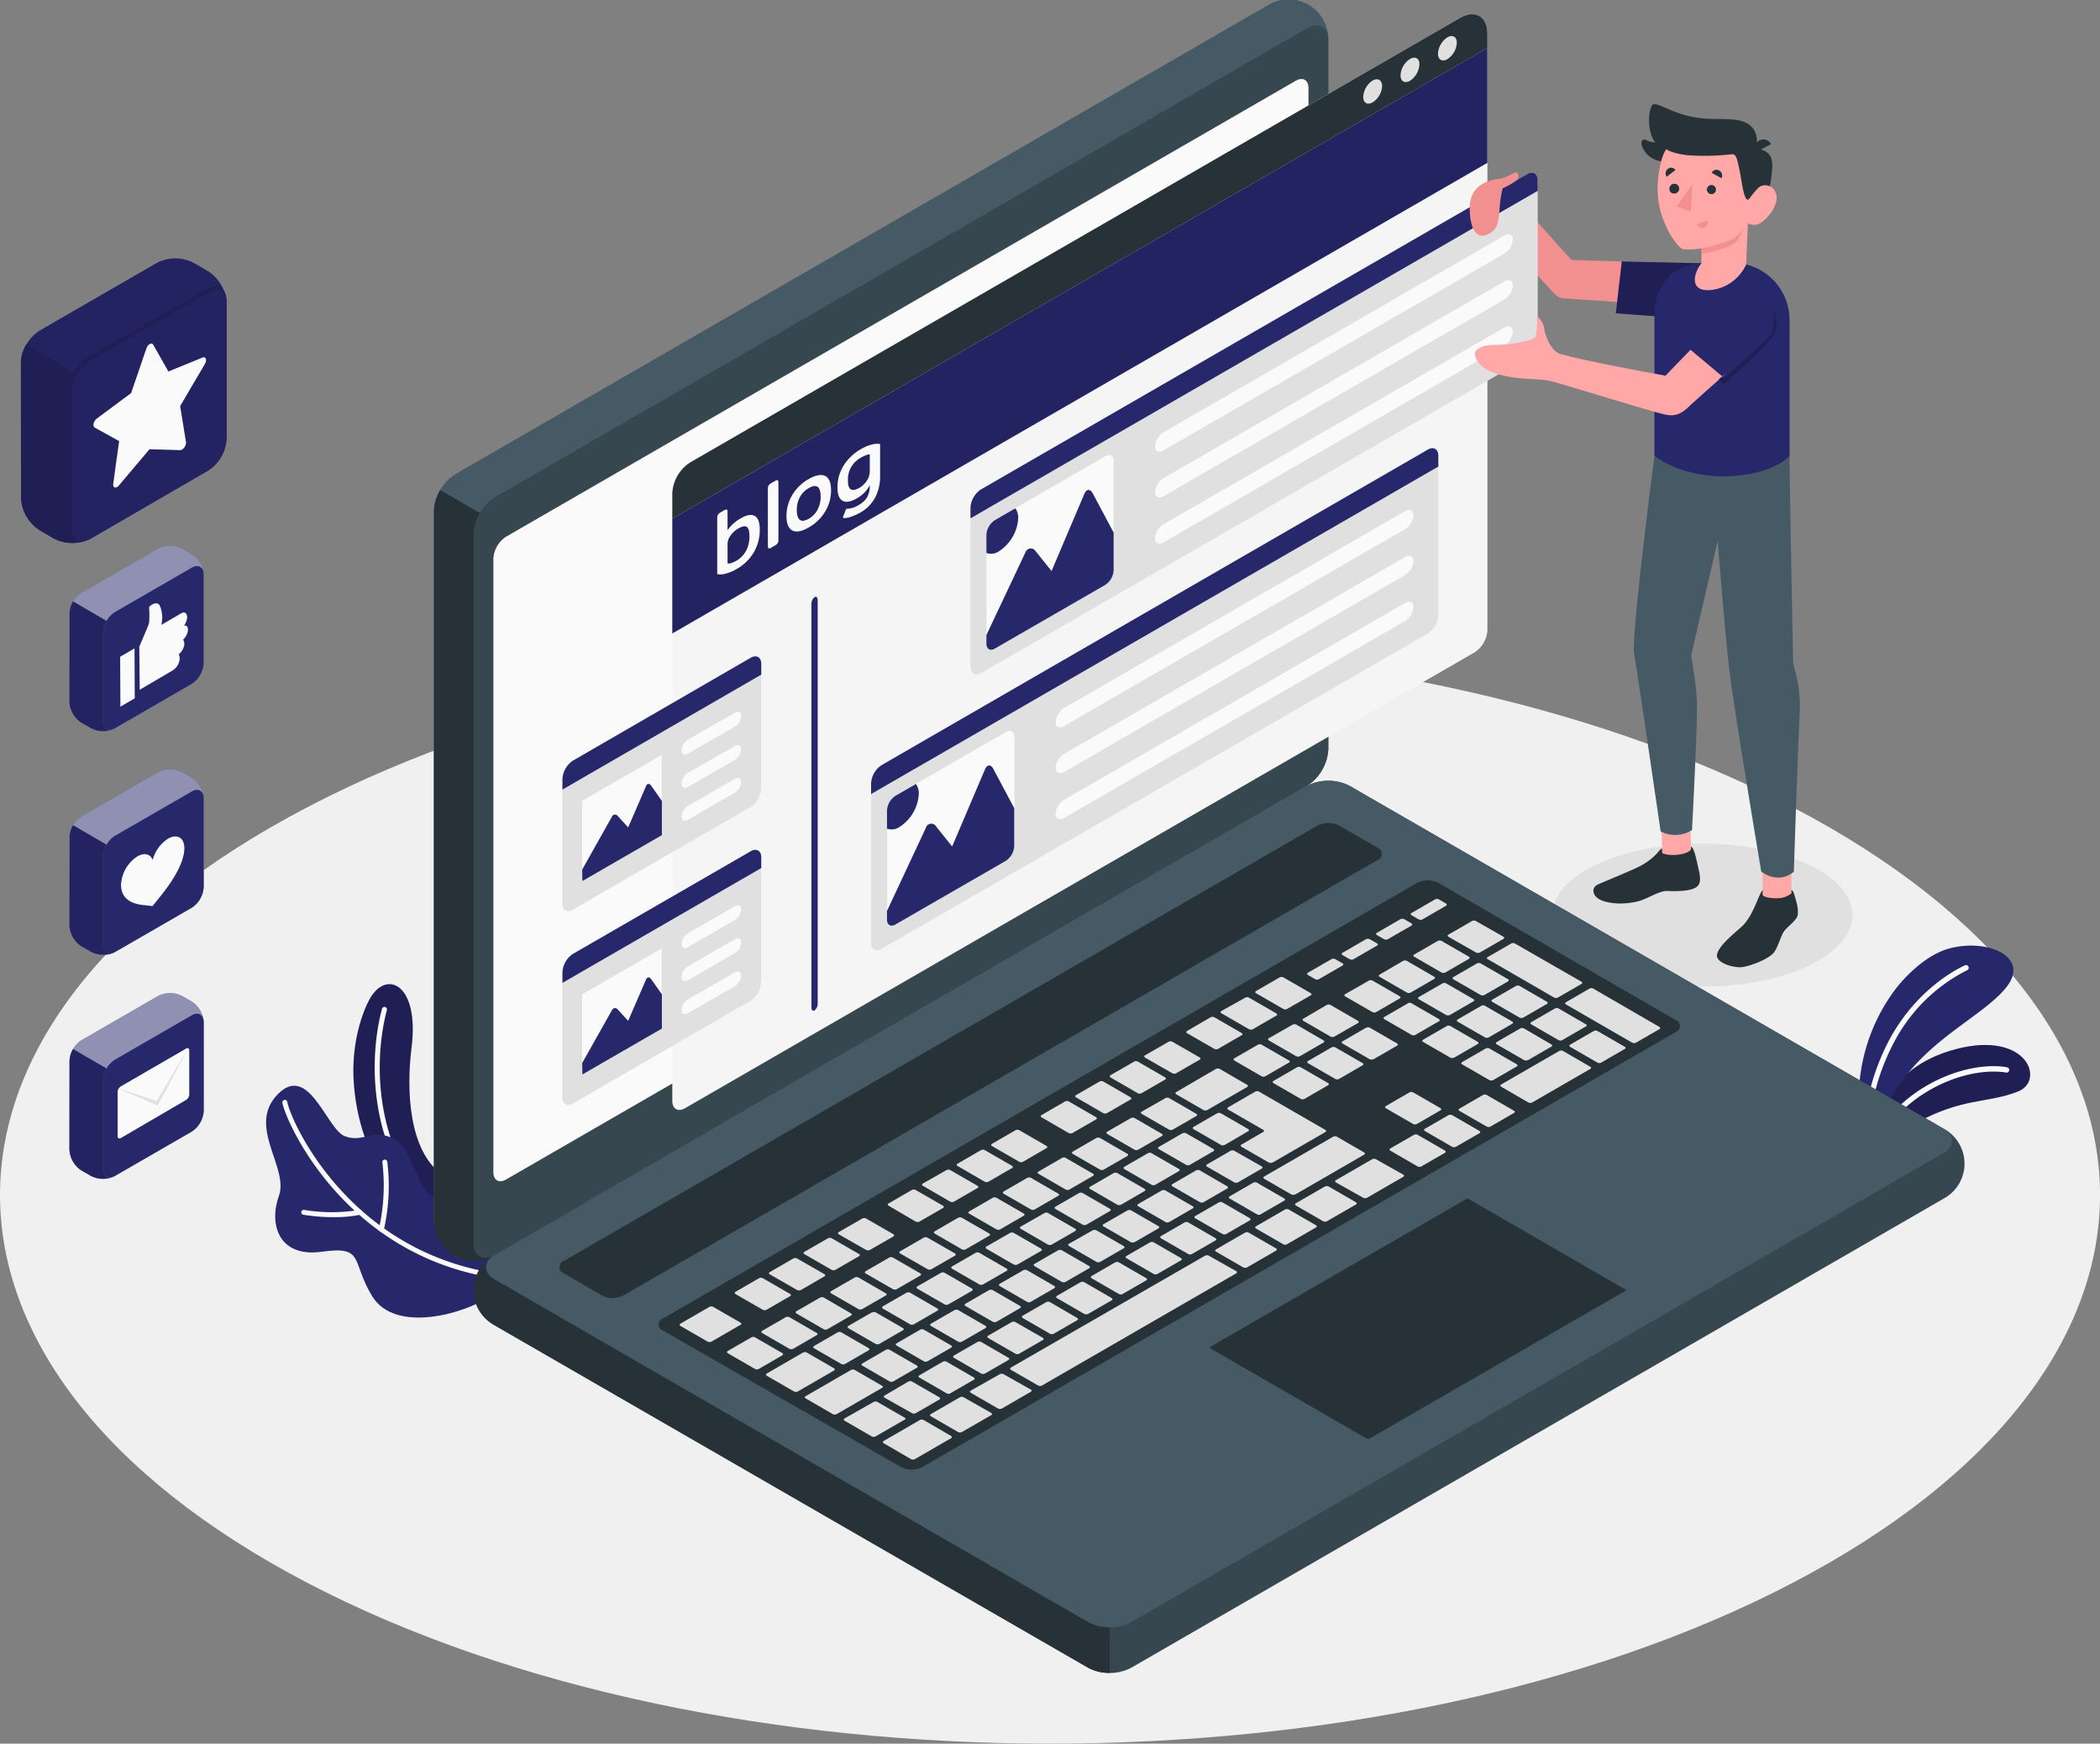 <svg xmlns="http://www.w3.org/2000/svg" viewBox="0 0 429.09 356.25"><rect x="0" y="0" width="429.09" height="356.25" fill="#808080" stroke="none"/><g id="freepik--Floor--inject-23"><path d="M98.29,395.29c83.79,43.77,219.63,43.78,303.42,0s83.78-114.74,0-158.51-219.63-43.77-303.42,0S14.51,351.53,98.29,395.29Z" transform="translate(-35.45 -71.88)" style="fill:#f0f0f0"></path></g><g id="freepik--Plants--inject-23"><path d="M419.5,309.58s1.05-5.28,9.57-9.36c8.29-4,13.07-3.07,18.76-5.36s1.6-13.05-14-8.27c-14.29,4.38-15.74,16.75-15.74,16.75Z" transform="translate(-35.45 -71.88)" style="fill:#27276B"></path><path d="M419.5,309.58s1.05-5.28,9.57-9.36c8.29-4,13.07-3.07,18.76-5.36s1.6-13.05-14-8.27c-14.29,4.38-15.74,16.75-15.74,16.75Z" transform="translate(-35.45 -71.88)" style="opacity:0.2"></path><path d="M418,307.6a.51.51,0,0,1-.17,0,.55.55,0,0,1-.34-.7c2-5.72,7-11,13.52-14.22,8.36-4.09,14.31-2.79,14.56-2.73a.54.54,0,1,1-.24,1.06c-.06,0-5.85-1.26-13.84,2.65-6.25,3.06-11.1,8.14-13,13.6A.56.56,0,0,1,418,307.6Z" transform="translate(-35.45 -71.88)" style="fill:#fafafa"></path><path d="M418.27,303s1-3,4.85-8.87c6.64-10.18,17.47-14.63,22.21-20.45,5.1-6.28-3.72-10.16-11.65-8-4.54,1.26-8.68,5.4-10.85,8.19a37.36,37.36,0,0,0-7.55,21Z" transform="translate(-35.45 -71.88)" style="fill:#27276B"></path><path d="M416.78,303.24h0a.55.55,0,0,1-.53-.56,46.17,46.17,0,0,1,5.51-18.85c6-10.77,14.9-14.6,15.28-14.76a.55.55,0,0,1,.42,1,34.18,34.18,0,0,0-14.75,14.28,44.93,44.93,0,0,0-5.37,18.35A.55.55,0,0,1,416.78,303.24Z" transform="translate(-35.45 -71.88)" style="fill:#fafafa"></path><path d="M126,312c-7.19-4.83-7.51-17.83-6.47-26,1.65-13-5-16-8.39-10.26-1.64,2.79-3.7,8.85-3.47,15.91.37,11.06,5.16,24.29,16.76,29.09Z" transform="translate(-35.45 -71.88)" style="fill:#27276B"></path><path d="M126,312c-7.19-4.83-7.51-17.83-6.47-26,1.65-13-5-16-8.39-10.26-1.64,2.79-3.7,8.85-3.47,15.91.37,11.06,5.16,24.29,16.76,29.09Z" transform="translate(-35.45 -71.88)" style="opacity:0.2"></path><path d="M124.52,320a.49.49,0,0,1-.32-.12c-12.17-10.41-14.08-29-10.7-41.89a.5.5,0,1,1,1,.25c-3.3,12.59-1.47,30.75,10.38,40.88a.49.49,0,0,1,.05.7A.48.48,0,0,1,124.52,320Z" transform="translate(-35.45 -71.88)" style="fill:#fafafa"></path><path d="M136.81,336c-6.26,4.5-20.65,8.39-25.33.68-4.35-7.17-1.44-10.3-10.27-9.06S90.35,322,92.44,316.2s-6.61-14.19-.26-20.73,10,7.06,13.68,8.53,5.93-1.7,10.17.61,4.65,11.76,8.78,11.94c6.76.31,18.14.26,19,6.29S136.81,336,136.81,336Z" transform="translate(-35.45 -71.88)" style="fill:#27276B"></path><path d="M139.4,333.36h-.05c-32.75-3.42-45.42-32-46.2-36.16a.5.5,0,1,1,1-.18c.76,4.09,13.17,32,45.32,35.35a.5.5,0,0,1,.45.55A.51.51,0,0,1,139.4,333.36Z" transform="translate(-35.45 -71.88)" style="fill:#fafafa"></path><path d="M103.59,320.56a38.35,38.35,0,0,1-6.17-.5.5.5,0,0,1-.4-.58.49.49,0,0,1,.58-.4,34.71,34.71,0,0,0,11.28,0,.51.51,0,0,1,.6.39.5.5,0,0,1-.39.59A26.85,26.85,0,0,1,103.59,320.56Z" transform="translate(-35.45 -71.88)" style="fill:#fafafa"></path><path d="M113.36,323.55h-.11a.5.5,0,0,1-.38-.59,40,40,0,0,0,.71-13.58.5.5,0,0,1,1-.16,40.31,40.31,0,0,1-.72,14A.5.5,0,0,1,113.36,323.55Z" transform="translate(-35.45 -71.88)" style="fill:#fafafa"></path></g><g id="freepik--Icons--inject-23"><path d="M52.07,284.42l15.7-9.06a5.42,5.42,0,0,1,4.87,0l2,1.15a5.37,5.37,0,0,1,2.44,4.22v18.12a5.39,5.39,0,0,1-2.44,4.22l-15.69,9.06a5.42,5.42,0,0,1-4.87,0l-2-1.15a5.37,5.37,0,0,1-2.43-4.22V288.64A5.4,5.4,0,0,1,52.07,284.42Z" transform="translate(-35.45 -71.88)" style="fill:#27276B"></path><path d="M52.07,284.42l15.7-9.06a5.42,5.42,0,0,1,4.87,0l2,1.15a5.37,5.37,0,0,1,2.44,4.22v18.12a5.39,5.39,0,0,1-2.44,4.22l-15.69,9.06a5.42,5.42,0,0,1-4.87,0l-2-1.15a5.37,5.37,0,0,1-2.43-4.22V288.64A5.4,5.4,0,0,1,52.07,284.42Z" transform="translate(-35.45 -71.88)" style="fill:#fafafa;opacity:0.5"></path><path d="M77.06,280.73c0-1.56-1.09-2.19-2.44-1.41l-15.69,9.06a5.39,5.39,0,0,0-2.44,4.22v18.12c0,1.55,1.09,2.18,2.44,1.41l15.69-9.06a5.39,5.39,0,0,0,2.44-4.22Z" transform="translate(-35.45 -71.88)" style="fill:#27276B"></path><path d="M49.64,306.76A5.37,5.37,0,0,0,52.07,311l2,1.15a5.43,5.43,0,0,0,4.45.19c-1.15.44-2-.21-2-1.6V292.6a4.87,4.87,0,0,1,.72-2.4l-6.86-4a5,5,0,0,0-.71,2.4Z" transform="translate(-35.45 -71.88)" style="fill:#27276B"></path><path d="M49.64,306.76A5.37,5.37,0,0,0,52.07,311l2,1.15a5.43,5.43,0,0,0,4.45.19c-1.15.44-2-.21-2-1.6V292.6a4.87,4.87,0,0,1,.72-2.4l-6.86-4a5,5,0,0,0-.71,2.4Z" transform="translate(-35.45 -71.88)" style="opacity:0.1"></path><path d="M60.13,293.84l13.35-7.73c.35-.21.64,0,.64.37v9a1.45,1.45,0,0,1-.64,1.13L60.13,304.4c-.36.21-.65,0-.65-.38v-9A1.45,1.45,0,0,1,60.13,293.84Z" transform="translate(-35.45 -71.88)" style="fill:#fafafa"></path><polygon points="24.03 222.34 32 224.93 38.67 213.85 32.22 225.86 24.03 222.34" style="fill:#e0e0e0"></polygon><path d="M52.07,238.69l15.7-9.06a5.36,5.36,0,0,1,4.87,0l2,1.15A5.36,5.36,0,0,1,77.06,235v18.12a5.35,5.35,0,0,1-2.44,4.21l-15.69,9.06a5.36,5.36,0,0,1-4.87,0l-2-1.14A5.4,5.4,0,0,1,49.64,261V242.91A5.4,5.4,0,0,1,52.07,238.69Z" transform="translate(-35.45 -71.88)" style="fill:#27276B"></path><path d="M52.07,238.69l15.7-9.06a5.36,5.36,0,0,1,4.87,0l2,1.15A5.36,5.36,0,0,1,77.06,235v18.12a5.35,5.35,0,0,1-2.44,4.21l-15.69,9.06a5.36,5.36,0,0,1-4.87,0l-2-1.14A5.4,5.4,0,0,1,49.64,261V242.91A5.4,5.4,0,0,1,52.07,238.69Z" transform="translate(-35.45 -71.88)" style="fill:#fafafa;opacity:0.5"></path><path d="M77.06,235c0-1.56-1.09-2.19-2.44-1.41l-15.69,9.06a5.37,5.37,0,0,0-2.44,4.22V265c0,1.55,1.09,2.18,2.44,1.4l15.69-9.06a5.35,5.35,0,0,0,2.44-4.21Z" transform="translate(-35.45 -71.88)" style="fill:#27276B"></path><path d="M49.64,261a5.4,5.4,0,0,0,2.43,4.22l2,1.14a5.39,5.39,0,0,0,4.45.2c-1.15.43-2-.21-2-1.6V246.87a4.87,4.87,0,0,1,.72-2.4l-6.86-4a5,5,0,0,0-.71,2.4Z" transform="translate(-35.45 -71.88)" style="fill:#27276B"></path><path d="M49.64,261a5.4,5.4,0,0,0,2.43,4.22l2,1.14a5.39,5.39,0,0,0,4.45.2c-1.15.43-2-.21-2-1.6V246.87a4.87,4.87,0,0,1,.72-2.4l-6.86-4a5,5,0,0,0-.71,2.4Z" transform="translate(-35.45 -71.88)" style="opacity:0.1"></path><path d="M66.62,257,65,256.82c-2.2-.18-4.82-1-4.82-4.19a7.38,7.38,0,0,1,3.34-5.78c1.44-.83,2.66-.49,3.13.71a7.47,7.47,0,0,1,3.13-4.33c1.85-1.06,3.34-.2,3.34,1.93,0,3.08-2.6,7-4.79,9.71Z" transform="translate(-35.45 -71.88)" style="fill:#fafafa"></path><path d="M52.07,193l15.7-9.06a5.36,5.36,0,0,1,4.87,0l2,1.15a5.35,5.35,0,0,1,2.44,4.21v18.12a5.36,5.36,0,0,1-2.44,4.22l-15.69,9.06a5.36,5.36,0,0,1-4.87,0l-2-1.14a5.4,5.4,0,0,1-2.43-4.22V197.19A5.4,5.4,0,0,1,52.07,193Z" transform="translate(-35.45 -71.88)" style="fill:#27276B"></path><path d="M52.07,193l15.7-9.06a5.36,5.36,0,0,1,4.87,0l2,1.15a5.35,5.35,0,0,1,2.44,4.21v18.12a5.36,5.36,0,0,1-2.44,4.22l-15.69,9.06a5.36,5.36,0,0,1-4.87,0l-2-1.14a5.4,5.4,0,0,1-2.43-4.22V197.19A5.4,5.4,0,0,1,52.07,193Z" transform="translate(-35.45 -71.88)" style="fill:#fafafa;opacity:0.5"></path><path d="M58.93,220.67c-1.35.78-2.44.15-2.44-1.4V201.15a5.36,5.36,0,0,1,2.44-4.22l15.69-9.06c1.35-.78,2.44-.15,2.44,1.4v18.12a5.36,5.36,0,0,1-2.44,4.22" transform="translate(-35.45 -71.88)" style="fill:#27276B"></path><path d="M49.64,215.31a5.4,5.4,0,0,0,2.43,4.22l2,1.14a5.39,5.39,0,0,0,4.45.2c-1.15.43-2-.21-2-1.6V201.15a4.87,4.87,0,0,1,.72-2.4l-6.86-4a5,5,0,0,0-.71,2.4Z" transform="translate(-35.45 -71.88)" style="fill:#27276B"></path><path d="M49.64,215.31a5.4,5.4,0,0,0,2.43,4.22l2,1.14a5.39,5.39,0,0,0,4.45.2c-1.15.43-2-.21-2-1.6V201.15a4.87,4.87,0,0,1,.72-2.4l-6.86-4a5,5,0,0,0-.71,2.4Z" transform="translate(-35.45 -71.88)" style="opacity:0.1"></path><path d="M63.91,204s1.83-4.22,2-4.83a18.12,18.12,0,0,0,0-3.14c0-.4,1.67-1.53,2.21-.37a6.09,6.09,0,0,1,.28,3.9l4.07-2.37c.86-.5,1.21.2,1.22.76a3,3,0,0,1-.66,1.75s.82-.24.82.85a2.87,2.87,0,0,1-1,2s.26.2.27,1a3.22,3.22,0,0,1-1.14,2,2.26,2.26,0,0,1,.18,1,3.11,3.11,0,0,1-1.49,2.34L64,212.8Z" transform="translate(-35.45 -71.88)" style="fill:#fafafa"></path><polygon points="24.6 144.38 27.53 142.67 27.49 132.47 24.55 134.18 24.6 144.38" style="fill:#fafafa"></polygon><path d="M43.48,139.46l24.06-13.89a8.24,8.24,0,0,1,7.46,0l3,1.75a8.24,8.24,0,0,1,3.74,6.47v27.78A8.23,8.23,0,0,1,78,168L54,181.92a8.26,8.26,0,0,1-7.47,0l-3-1.75a8.26,8.26,0,0,1-3.73-6.47V145.92A8.24,8.24,0,0,1,43.48,139.46Z" transform="translate(-35.45 -71.88)" style="fill:#27276B"></path><path d="M43.48,139.46l24.06-13.89a8.24,8.24,0,0,1,7.46,0l3,1.75a8.24,8.24,0,0,1,3.74,6.47v27.78A8.23,8.23,0,0,1,78,168L54,181.92a8.26,8.26,0,0,1-7.47,0l-3-1.75a8.26,8.26,0,0,1-3.73-6.47V145.92A8.24,8.24,0,0,1,43.48,139.46Z" transform="translate(-35.45 -71.88)" style="opacity:0.1"></path><path d="M81.78,133.62c0-1.39-.68-4.85-4.25-2.66S56.42,143.06,54,144.5a8.65,8.65,0,0,0-3.77,4.13l1.91,1.92Z" transform="translate(-35.45 -71.88)" style="fill:#27276B"></path><path d="M81.78,133.62c0-1.39-.68-4.85-4.25-2.66S56.42,143.06,54,144.5a8.65,8.65,0,0,0-3.77,4.13l1.91,1.92Z" transform="translate(-35.45 -71.88)" style="opacity:0.2"></path><path d="M54,181.92c-2.07,1.19-3.74.23-3.74-2.15V152A8.24,8.24,0,0,1,54,145.52L78,131.63c2.07-1.19,3.74-.22,3.74,2.16v27.78A8.23,8.23,0,0,1,78,168" transform="translate(-35.45 -71.88)" style="fill:#27276B"></path><path d="M54,181.92c-2.07,1.19-3.74.23-3.74-2.15V152A8.24,8.24,0,0,1,54,145.52L78,131.63c2.07-1.19,3.74-.22,3.74,2.16v27.78A8.23,8.23,0,0,1,78,168" transform="translate(-35.45 -71.88)" style="opacity:0.1"></path><path d="M39.75,173.7a8.26,8.26,0,0,0,3.73,6.47l3,1.75a8.33,8.33,0,0,0,6.83.3c-1.76.67-3.1-.32-3.1-2.45V152a7.6,7.6,0,0,1,1.1-3.68l-10.51-6.07a7.58,7.58,0,0,0-1.09,3.68Z" transform="translate(-35.45 -71.88)" style="fill:#27276B"></path><path d="M39.75,173.7a8.26,8.26,0,0,0,3.73,6.47l3,1.75a8.33,8.33,0,0,0,6.83.3c-1.76.67-3.1-.32-3.1-2.45V152a7.6,7.6,0,0,1,1.1-3.68l-10.51-6.07a7.58,7.58,0,0,0-1.09,3.68Z" transform="translate(-35.45 -71.88)" style="opacity:0.2"></path><path d="M66.74,142.28l3.12,5.5,7-2.86c.66-.27.93.51.45,1.33l-5.05,8.6,1.19,7.34c.11.7-.58,1.67-1.17,1.66L66,163.66l-6.25,7.4c-.59.7-1.28.52-1.17-.31L59.79,162l-5-2.77c-.48-.26-.21-1.35.45-1.84l7-5.2,3.12-9.11C65.59,142.25,66.44,141.76,66.74,142.28Z" transform="translate(-35.45 -71.88)" style="fill:#fafafa"></path></g><g id="freepik--Shadow--inject-23"><path d="M405,269.18c-12,5.71-31.4,5.71-43.38,0s-12-15,0-20.67,31.4-5.71,43.38,0S416.94,263.47,405,269.18Z" transform="translate(-35.45 -71.88)" style="fill:#e0e0e0"></path></g><g id="freepik--Device--inject-23"><path d="M132.2,335.47a9.29,9.29,0,0,0,4.33,7.19l121.33,70a9.57,9.57,0,0,0,8.66,0l166-95.85a8.13,8.13,0,0,0,0-14.38L311.2,232.43a9.57,9.57,0,0,0-8.66,0l-166,95.85A9.29,9.29,0,0,0,132.2,335.47Z" transform="translate(-35.45 -71.88)" style="fill:#37474f"></path><path d="M182.26,301.88l-45.73,26.4a8.13,8.13,0,0,0,0,14.38l121.33,70a8.83,8.83,0,0,0,4.33,1V301.88Z" transform="translate(-35.45 -71.88)" style="fill:#263238"></path><path d="M128.14,328.43a9.25,9.25,0,0,1-4.06-7.34V176.3a9.55,9.55,0,0,1,4.33-7.5L294.41,73a8.14,8.14,0,0,1,12.46,7.19V224.93a9.56,9.56,0,0,1-4.33,7.5l-166,95.85A9.27,9.27,0,0,1,128.14,328.43Z" transform="translate(-35.45 -71.88)" style="fill:#455a64"></path><path d="M144.39,183l-19-11a8.83,8.83,0,0,0-1.26,4.26V321.09a8.14,8.14,0,0,0,12.45,7.19l18.93-10.93Z" transform="translate(-35.45 -71.88)" style="fill:#263238"></path><path d="M132.2,181V325.78c0,2.76,1.94,3.88,4.33,2.5l166-95.85a9.56,9.56,0,0,0,4.33-7.5V80.15c0-2.76-1.94-3.88-4.33-2.5l-166,95.84A9.59,9.59,0,0,0,132.2,181Z" transform="translate(-35.45 -71.88)" style="fill:#37474f"></path><path d="M136.53,333.28l121.33,70.05a9.57,9.57,0,0,0,8.66,0l166-95.85c2.4-1.38,2.4-3.62,0-5L311.2,232.43a9.57,9.57,0,0,0-8.66,0l-166,95.85C134.14,329.66,134.14,331.9,136.53,333.28Z" transform="translate(-35.45 -71.88)" style="fill:#455a64"></path><path d="M138.86,181.53,300.21,88.38c1.43-.83,2.6-.16,2.6,1.5V215.21a5.76,5.76,0,0,1-2.6,4.5L138.86,312.86c-1.44.83-2.6.16-2.6-1.5V186A5.73,5.73,0,0,1,138.86,181.53Z" transform="translate(-35.45 -71.88)" style="fill:#fafafa"></path><path d="M150.61,329.53l154.09-89a4.79,4.79,0,0,1,4.33,0l7.89,4.55a1.32,1.32,0,0,1,0,2.5L162.8,336.57a4.79,4.79,0,0,1-4.33,0L150.61,332A1.32,1.32,0,0,1,150.61,329.53Z" transform="translate(-35.45 -71.88)" style="fill:#263238"></path><path d="M170.92,341.26l154.09-89a4.79,4.79,0,0,1,4.33,0l48.48,28a1.32,1.32,0,0,1,0,2.5L223.91,371.62a4.81,4.81,0,0,1-4.34,0l-48.64-27.88A1.31,1.31,0,0,1,170.92,341.26Z" transform="translate(-35.45 -71.88)" style="fill:#263238"></path><path d="M309.05,292.32l4.83-2.79c.2-.12.19-.32,0-.44l-5.58-3.22a.84.84,0,0,0-.77,0l-4.82,2.79c-.21.11-.2.31,0,.44l5.58,3.22A.84.84,0,0,0,309.05,292.32Zm-9.52-11.07L294.71,284c-.21.12-.2.32,0,.45l5.58,3.22a.87.87,0,0,0,.77,0l4.83-2.79c.2-.12.19-.32,0-.44l-5.58-3.23A.87.87,0,0,0,299.53,281.25Zm-15.59,9L275.78,295c-.21.12-.19.32,0,.45l5.58,3.22a.87.87,0,0,0,.77,0l8.16-4.71c.2-.12.19-.32,0-.44l-5.58-3.23A.87.87,0,0,0,283.94,290.25Zm8.54-4.93-4.83,2.79c-.2.11-.19.31,0,.44l5.58,3.22a.84.84,0,0,0,.77,0l4.82-2.79c.21-.12.2-.32,0-.44l-5.58-3.22A.84.84,0,0,0,292.48,285.32Zm-18.93,10.93L268.73,299c-.21.12-.19.32,0,.45l5.58,3.22a.84.84,0,0,0,.77,0l4.83-2.78c.2-.12.19-.32,0-.44l-5.58-3.23A.87.87,0,0,0,273.55,296.25Zm-7.05,4.07-4.82,2.78c-.21.12-.2.32,0,.45l5.58,3.22a.87.87,0,0,0,.77,0l4.83-2.79c.2-.12.19-.32,0-.44l-5.58-3.23A.87.87,0,0,0,266.5,300.32Zm21.95,13.1,4.82-2.79c.2-.12.19-.32,0-.44L287.66,307a.84.84,0,0,0-.77,0l-4.82,2.79c-.21.11-.19.31,0,.44l5.58,3.22A.84.84,0,0,0,288.45,313.42Zm-7.06,4.07,4.83-2.79c.2-.12.19-.31,0-.44L280.61,311a.84.84,0,0,0-.77,0L275,313.81c-.21.11-.19.31,0,.44l5.58,3.22A.84.84,0,0,0,281.39,317.49Zm-7.05,4.07,4.83-2.79c.2-.11.19-.31,0-.44l-5.58-3.22a.84.84,0,0,0-.77,0L268,317.88c-.21.12-.2.32,0,.44l5.58,3.22A.84.84,0,0,0,274.34,321.56Zm-7,4.07,4.83-2.79c.2-.11.19-.31,0-.44l-5.58-3.22a.84.84,0,0,0-.77,0L260.92,322c-.21.12-.2.32,0,.44l5.58,3.22A.84.84,0,0,0,267.29,325.63ZM302,296.39l4.82-2.79c.21-.12.2-.31,0-.44l-5.58-3.22a.84.84,0,0,0-.77,0l-4.82,2.79c-.21.12-.2.31,0,.44l5.58,3.22A.84.84,0,0,0,302,296.39Zm-6.5,13,10.76-6.22c.2-.12.19-.32,0-.44l-13.55-7.82a.84.84,0,0,0-.77,0l-5.56,3.21c-.21.12-.2.32,0,.45l7.18,4.14c.22.13.23.33,0,.44l-4.45,2.58c-.2.11-.19.31,0,.44l5.58,3.22A.87.87,0,0,0,295.5,309.35Zm-36.05-5-4.82,2.79c-.21.11-.2.31,0,.44l5.58,3.22a.87.87,0,0,0,.77,0l4.83-2.79c.2-.12.19-.32,0-.44l-5.58-3.22A.84.84,0,0,0,259.45,304.39Zm-7,4.07-4.83,2.79c-.2.12-.19.31,0,.44l5.58,3.22a.84.84,0,0,0,.77,0l4.82-2.79c.21-.12.2-.32,0-.44l-5.58-3.22A.84.84,0,0,0,252.4,308.46Zm-35.24,45.65a.84.84,0,0,0,.77,0l4.83-2.79c.2-.12.19-.32,0-.44l-5.58-3.22a.84.84,0,0,0-.77,0l-4.82,2.79c-.21.12-.2.31,0,.44ZM196,341l-4.83,2.79c-.2.11-.19.31,0,.44l5.58,3.22a.87.87,0,0,0,.77,0l4.82-2.79c.21-.12.2-.32,0-.44l-5.58-3.22A.84.84,0,0,0,196,341Zm11.35,9.55a.84.84,0,0,0,.77,0l4.82-2.79c.21-.12.19-.31,0-.44l-5.57-3.22a.84.84,0,0,0-.77,0l-4.83,2.79c-.2.12-.19.31,0,.44Zm22.27,6,4.83-2.79c.2-.12.19-.32,0-.44l-5.58-3.23a.87.87,0,0,0-.77,0l-4.82,2.79c-.21.11-.2.31,0,.44l5.58,3.22A.84.84,0,0,0,229.61,356.59Zm-7.82,4.05a.84.84,0,0,0,.77,0l4.83-2.79c.2-.12.19-.32,0-.44l-5.58-3.22a.84.84,0,0,0-.77,0L216.19,357c-.21.11-.2.31,0,.44ZM203,337l-4.83,2.78c-.2.12-.19.32,0,.45l5.58,3.22a.87.87,0,0,0,.77,0l4.82-2.79c.21-.12.2-.32,0-.44L203.81,337A.87.87,0,0,0,203,337ZM238.3,316.6l-4.83,2.79c-.2.12-.19.32,0,.44l5.58,3.22a.84.84,0,0,0,.77,0l4.82-2.79c.21-.11.19-.31,0-.44l-5.57-3.22A.87.87,0,0,0,238.3,316.6Zm-28.21,16.29-4.82,2.78c-.21.12-.2.32,0,.45l5.58,3.22a.87.87,0,0,0,.77,0l4.83-2.78c.2-.12.19-.32,0-.45l-5.58-3.22A.87.87,0,0,0,210.09,332.89Zm35.26-20.36-4.83,2.79c-.2.12-.19.31,0,.44l5.58,3.22a.84.84,0,0,0,.77,0l4.82-2.79c.21-.12.2-.31,0-.44l-5.58-3.22A.84.84,0,0,0,245.35,312.53Zm-14.11,8.14-4.82,2.79c-.21.12-.19.32,0,.44l5.58,3.23a.87.87,0,0,0,.77,0l4.82-2.78c.21-.12.19-.32,0-.45L232,320.69A.87.87,0,0,0,231.24,320.67Zm-7.05,4.08-4.82,2.78c-.21.12-.19.32,0,.44L225,331.2a.85.85,0,0,0,.76,0l4.83-2.78c.2-.12.19-.32,0-.45L225,324.76A.84.84,0,0,0,224.19,324.75Zm-7.05,4.07-4.82,2.78c-.21.12-.19.32,0,.45l5.58,3.22a.87.87,0,0,0,.77,0l4.83-2.78c.2-.12.19-.32,0-.45l-5.58-3.22A.87.87,0,0,0,217.14,328.82Zm36.05,4.95L258,331c.21-.12.2-.32,0-.45l-5.58-3.22a.84.84,0,0,0-.77,0l-4.83,2.78c-.2.12-.19.32,0,.45l5.58,3.22A.87.87,0,0,0,253.19,333.77Zm61.93-61.52L310.29,275c-.2.11-.19.31,0,.44l5.58,3.22a.87.87,0,0,0,.77,0l4.82-2.79c.21-.12.2-.32,0-.44l-5.58-3.22A.84.84,0,0,0,315.12,272.25Zm-8.54,4.93L301.76,280c-.21.12-.2.32,0,.45l5.57,3.22a.84.84,0,0,0,.77,0l4.83-2.78c.2-.12.19-.32,0-.44l-5.58-3.23A.87.87,0,0,0,306.58,277.18Zm15.59-9L317.34,271c-.2.12-.19.32,0,.45l5.58,3.22a.87.87,0,0,0,.77,0l4.82-2.79c.21-.12.2-.32,0-.44l-5.58-3.23A.87.87,0,0,0,322.17,268.18Zm-36.5,37.64L290.5,303c.2-.12.19-.32,0-.44l-5.58-3.22a.84.84,0,0,0-.77,0l-4.83,2.78c-.2.12-.19.32,0,.45l5.58,3.22A.87.87,0,0,0,285.67,305.82ZM330,264.12a.87.87,0,0,0-.77,0l-4.82,2.78c-.21.12-.2.32,0,.45l5.58,3.22a.84.84,0,0,0,.77,0l4.83-2.78c.2-.12.19-.32,0-.45ZM260.24,329.7l4.82-2.78c.21-.12.2-.32,0-.45l-5.58-3.22a.87.87,0,0,0-.77,0L253.86,326c-.2.12-.19.32,0,.44l5.58,3.23A.87.87,0,0,0,260.24,329.7Zm86.47-49.92,4.83-2.79c.2-.12.19-.32,0-.44l-5.58-3.22a.84.84,0,0,0-.77,0l-4.83,2.79c-.2.11-.19.31,0,.44l5.58,3.22A.84.84,0,0,0,346.71,279.78Zm-15-.53,4.82-2.79c.21-.12.2-.32,0-.44l-5.58-3.22a.84.84,0,0,0-.77,0l-4.83,2.79c-.2.11-.19.31,0,.44l5.58,3.22A.84.84,0,0,0,331.69,279.25ZM338,268.72a.87.87,0,0,0-.77,0l-4.82,2.79c-.21.11-.2.31,0,.44l5.58,3.22a.87.87,0,0,0,.77,0l4.83-2.79c.2-.12.19-.32,0-.44Zm1.48-.85L353,275.69a.87.87,0,0,0,.77,0l4.83-2.79c.2-.12.19-.32,0-.44L345,264.65a.87.87,0,0,0-.77,0l-4.82,2.78C339.21,267.54,339.22,267.74,339.44,267.87Zm-16.35,9-4.83,2.79c-.2.11-.19.31,0,.44l5.58,3.22a.84.84,0,0,0,.77,0l4.82-2.79c.21-.12.2-.32,0-.44l-5.58-3.22A.84.84,0,0,0,323.09,276.85ZM270,307.49l-4.83,2.79c-.2.12-.19.31,0,.44l5.58,3.22a.84.84,0,0,0,.77,0l4.82-2.79c.21-.12.2-.31,0-.44l-5.58-3.22A.84.84,0,0,0,270,307.49Zm68.87-23.66a.84.84,0,0,0,.77,0l4.82-2.79c.21-.12.2-.31,0-.44l-5.58-3.22a.84.84,0,0,0-.77,0l-4.83,2.79c-.2.12-.19.31,0,.44Zm-61.82,19.59-4.83,2.79c-.2.11-.19.31,0,.44l5.58,3.22a.84.84,0,0,0,.77,0l4.82-2.79c.21-.12.2-.32,0-.44l-5.58-3.22A.84.84,0,0,0,277.07,303.42ZM224.21,350a.87.87,0,0,0,.77,0l4.83-2.79c.2-.12.19-.32,0-.44l-5.58-3.22a.84.84,0,0,0-.77,0l-4.82,2.79c-.21.11-.2.31,0,.44Zm-10.6-10-4.83,2.79c-.2.11-.19.31,0,.44l5.58,3.22a.87.87,0,0,0,.77,0l4.82-2.79c.21-.12.2-.32,0-.44l-5.58-3.22A.84.84,0,0,0,213.61,340.06ZM232,346l4.83-2.79c.2-.12.19-.32,0-.44l-5.58-3.22a.84.84,0,0,0-.77,0l-4.82,2.78c-.21.12-.19.32,0,.45l5.58,3.22A.85.85,0,0,0,232,346Zm7.06-4.07,4.82-2.79c.21-.12.19-.32,0-.45l-5.58-3.22a.87.87,0,0,0-.77,0l-4.82,2.78c-.2.12-.19.32,0,.45l5.58,3.22A.87.87,0,0,0,239.09,341.92Zm7-4.08,4.82-2.78c.21-.12.19-.32,0-.45l-5.57-3.22a.87.87,0,0,0-.77,0l-4.83,2.78c-.2.12-.19.32,0,.45l5.58,3.22A.87.87,0,0,0,246.14,337.84ZM220.66,336l-4.83,2.78c-.2.12-.19.32,0,.45l5.58,3.22a.87.87,0,0,0,.77,0l4.82-2.79c.21-.12.2-.32,0-.44L221.43,336A.87.87,0,0,0,220.66,336Zm7.05-4.07-4.83,2.78c-.2.12-.19.32,0,.45l5.58,3.22a.84.84,0,0,0,.77,0l4.83-2.78c.2-.12.19-.32,0-.45l-5.58-3.22A.87.87,0,0,0,227.71,331.92Zm28.21-16.29-4.83,2.79c-.21.12-.19.32,0,.44l5.58,3.22a.84.84,0,0,0,.77,0l4.82-2.79c.21-.11.19-.31,0-.44l-5.58-3.22A.85.85,0,0,0,255.92,315.63Zm-7.06,4.08L244,322.49c-.21.12-.19.32,0,.44l5.57,3.23a.87.87,0,0,0,.77,0l4.83-2.78c.2-.12.19-.32,0-.45l-5.58-3.22A.84.84,0,0,0,248.86,319.71ZM263,311.56l-4.83,2.79c-.2.12-.19.32,0,.44l5.58,3.22a.84.84,0,0,0,.77,0l4.82-2.79c.21-.11.19-.31,0-.44l-5.57-3.22A.84.84,0,0,0,263,311.56Zm-28.21,16.29-4.82,2.78c-.21.12-.2.32,0,.45l5.58,3.22a.87.87,0,0,0,.77,0l4.83-2.78c.2-.12.19-.32,0-.45l-5.58-3.22A.87.87,0,0,0,234.76,327.85Zm7.05-4.07L237,326.56c-.21.12-.2.32,0,.45l5.58,3.22a.87.87,0,0,0,.77,0l4.83-2.78c.2-.12.19-.32,0-.45l-5.58-3.22A.84.84,0,0,0,241.81,323.78Zm-5.15,28.74,4.83-2.79c.2-.12.19-.32,0-.44l-5.58-3.23a.87.87,0,0,0-.77,0l-4.82,2.78c-.21.12-.19.32,0,.45l5.57,3.22A.87.87,0,0,0,236.66,352.52Zm-41.37-4.18-5.58-3.22a.84.84,0,0,0-.77,0l-4.83,2.79c-.2.11-.19.31,0,.44l5.58,3.22a.84.84,0,0,0,.77,0l4.82-2.79C195.52,348.66,195.5,348.46,195.29,348.34Zm10.56,3.1-5.58-3.22a.84.84,0,0,0-.77,0l-7.42,4.29c-.2.12-.19.31,0,.44l5.58,3.22a.84.84,0,0,0,.77,0l7.42-4.29C206.09,351.76,206.07,351.57,205.85,351.44Zm-19.12-9.33-5.58-3.22a.84.84,0,0,0-.77,0l-5.94,3.43c-.21.12-.19.32,0,.45l5.58,3.22a.87.87,0,0,0,.77,0l5.93-3.43C187,342.44,187,342.24,186.73,342.11Zm4.55-2.63a.84.84,0,0,0,.77,0l4.82-2.79c.21-.12.2-.31,0-.44l-5.58-3.22a.84.84,0,0,0-.77,0l-4.83,2.79c-.2.12-.19.31,0,.44ZM215.68,355l-5.58-3.22a.84.84,0,0,0-.77,0l-9.28,5.36c-.2.12-.19.32,0,.44l5.58,3.22a.84.84,0,0,0,.77,0l9.28-5.36C215.91,355.29,215.9,355.1,215.68,355Zm4.63,6.53-5.58-3.22a.84.84,0,0,0-.77,0L208,361.69c-.2.12-.19.32,0,.44l5.58,3.23a.87.87,0,0,0,.77,0l5.94-3.43C220.54,361.82,220.53,361.63,220.31,361.5Zm23.4-52.29a.82.82,0,0,0,.76,0l4.83-2.79c.2-.11.19-.31,0-.44l-5.58-3.22a.84.84,0,0,0-.77,0l-4.82,2.79c-.21.12-.19.32,0,.44Zm-14.11,8.15a.87.87,0,0,0,.77,0l4.83-2.79c.2-.11.19-.31,0-.44l-5.58-3.22a.87.87,0,0,0-.77,0L224,313.69c-.21.12-.2.32,0,.44Zm-31.27,18.05a.87.87,0,0,0,.77,0l4.82-2.79c.21-.12.2-.32,0-.44L198.32,329a.84.84,0,0,0-.77,0l-4.83,2.79c-.2.11-.19.31,0,.44Zm38.32-22.13a.84.84,0,0,0,.77,0l4.83-2.79c.2-.11.19-.31,0-.44l-5.58-3.22a.84.84,0,0,0-.77,0l-4.82,2.79c-.21.12-.19.32,0,.44Zm-14.1,8.15a.87.87,0,0,0,.77,0l4.83-2.78c.2-.12.19-.32,0-.45L222.54,315a.84.84,0,0,0-.77,0L217,317.76c-.21.12-.2.32,0,.45ZM224.18,362a.84.84,0,0,0-.77,0L216,366.29c-.2.12-.19.32,0,.45L221.6,370a.87.87,0,0,0,.77,0l7.42-4.28c.2-.12.19-.32,0-.45Zm-11.75-34.75a.84.84,0,0,0,.77,0L218,324.5c.2-.12.19-.32,0-.45l-5.58-3.22a.87.87,0,0,0-.77,0l-4.82,2.78c-.21.12-.2.32,0,.45Zm-7.05,4.07a.87.87,0,0,0,.77,0l4.83-2.79c.2-.12.19-.32,0-.44l-5.58-3.22a.84.84,0,0,0-.77,0l-4.83,2.78c-.2.12-.19.32,0,.45ZM354.82,286.6a.87.87,0,0,0-.77,0l-11.88,6.86c-.2.12-.19.32,0,.44l5.58,3.23a.87.87,0,0,0,.77,0l11.87-6.86c.21-.11.2-.31,0-.44Zm-15.59,9a.84.84,0,0,0-.77,0l-4.82,2.79c-.21.12-.2.32,0,.44l5.58,3.22a.84.84,0,0,0,.77,0l4.83-2.79c.2-.11.19-.31,0-.44Zm-95.51,52.84,4.82-2.78c.2-.12.19-.32,0-.45L242.93,342a.87.87,0,0,0-.77,0l-4.82,2.78c-.21.12-.19.32,0,.45l5.58,3.22A.84.84,0,0,0,243.72,348.44Zm81.41-44.7a.84.84,0,0,0-.77,0l-4.83,2.78c-.2.12-.19.32,0,.45l5.58,3.22a.87.87,0,0,0,.77,0l4.82-2.78c.21-.12.2-.32,0-.45Zm36.74-21.21a.84.84,0,0,0-.77,0l-4.83,2.79c-.2.12-.19.32,0,.44l5.58,3.22a.84.84,0,0,0,.77,0l4.82-2.79c.21-.11.2-.31,0-.44Zm12.63-.85L361,273.86a.84.84,0,0,0-.77,0l-4.82,2.79c-.21.11-.2.31,0,.44l13.55,7.82a.84.84,0,0,0,.77,0l4.83-2.79C374.73,282,374.72,281.81,374.5,281.68ZM298.78,319a.87.87,0,0,0-.77,0l-5.94,3.43c-.2.11-.19.31,0,.44l5.58,3.22a.84.84,0,0,0,.77,0l5.93-3.43c.21-.12.2-.32,0-.45Zm17.81-10.28a.87.87,0,0,0-.77,0l-7.42,4.29c-.2.12-.19.32,0,.44L314,316.6a.84.84,0,0,0,.77,0l7.42-4.29c.2-.11.19-.31,0-.44Zm-34.14,19.71a.84.84,0,0,0-.77,0L242,351.29c-.21.12-.19.32,0,.45l5.58,3.22a.87.87,0,0,0,.77,0l39.7-22.92c.21-.12.2-.32,0-.45Zm-41.94,24.21a.87.87,0,0,0-.77,0L233.8,356c-.2.12-.19.31,0,.44l5.58,3.22a.84.84,0,0,0,.77,0l5.94-3.43c.2-.12.19-.32,0-.44Zm50.1-28.92a.84.84,0,0,0-.77,0l-5.93,3.43c-.21.12-.2.32,0,.45l5.58,3.22a.87.87,0,0,0,.77,0l5.94-3.43c.2-.12.19-.31,0-.44Zm-58.26,33.64a.84.84,0,0,0-.77,0l-5.94,3.43c-.21.12-.19.32,0,.45l5.58,3.22a.87.87,0,0,0,.77,0L238,361c.21-.12.2-.31,0-.44Zm74.59-43.07a.87.87,0,0,0-.77,0l-5.94,3.43c-.2.12-.19.32,0,.45l5.58,3.22a.84.84,0,0,0,.77,0l5.94-3.42c.2-.12.19-.32,0-.45Zm25.24-14.57a.87.87,0,0,0-.77,0l-4.83,2.79c-.2.12-.19.32,0,.44l5.58,3.23a.87.87,0,0,0,.77,0l4.83-2.78c.2-.12.19-.32,0-.45Zm15.45-11.22,4.82-2.79c.21-.12.2-.31,0-.44L346.85,282a.84.84,0,0,0-.77,0l-4.83,2.79c-.2.12-.19.32,0,.44l5.58,3.22A.84.84,0,0,0,347.63,288.45Zm-31.53-.2,4.83-2.79c.2-.12.19-.32,0-.44l-5.58-3.22a.84.84,0,0,0-.77,0l-4.82,2.79c-.21.11-.2.31,0,.44l5.58,3.22A.87.87,0,0,0,316.1,288.25Zm-16,27.63,14.1-8.15c.2-.11.19-.31,0-.44l-5.58-3.22a.84.84,0,0,0-.77,0l-14.1,8.14c-.21.12-.19.32,0,.45l5.58,3.22A.87.87,0,0,0,300.13,315.88Zm39.68-23.38a.84.84,0,0,0,.77,0l4.82-2.78c.21-.12.19-.32,0-.45l-5.58-3.22a.87.87,0,0,0-.77,0l-4.83,2.79c-.2.12-.19.32,0,.44Zm-7.2-4.58,4.82-2.79c.21-.11.2-.31,0-.44l-5.58-3.22a.84.84,0,0,0-.77,0l-4.83,2.79c-.2.12-.19.32,0,.44l5.58,3.22A.84.84,0,0,0,332.61,287.92Zm-39.54,32,4.83-2.79c.2-.12.19-.32,0-.44l-5.58-3.22a.84.84,0,0,0-.77,0l-4.82,2.79c-.21.11-.19.31,0,.44l5.57,3.22A.87.87,0,0,0,293.07,320Zm31.15-18.45a.84.84,0,0,0,.77,0l4.83-2.79c.2-.11.19-.31,0-.44l-5.58-3.22a.84.84,0,0,0-.77,0l-4.82,2.79c-.21.12-.2.32,0,.44Zm-66.4,38.8,4.82-2.78c.21-.12.19-.32,0-.45L257,333.85a.87.87,0,0,0-.77,0l-4.83,2.79c-.2.12-.19.32,0,.45l5.58,3.22A.87.87,0,0,0,257.82,340.3Zm7.05-4.07,4.82-2.78c.21-.12.2-.32,0-.45l-5.58-3.22a.87.87,0,0,0-.77,0l-4.83,2.79c-.2.12-.19.32,0,.44l5.58,3.22A.84.84,0,0,0,264.87,336.23Zm-14.1,8.14,4.82-2.78c.21-.12.19-.32,0-.45L250,337.92a.84.84,0,0,0-.77,0l-4.83,2.78c-.2.12-.19.32,0,.45l5.58,3.22A.87.87,0,0,0,250.77,344.37ZM279,328.09l4.83-2.79c.2-.12.19-.31,0-.44l-5.58-3.22a.84.84,0,0,0-.77,0l-4.82,2.79c-.21.12-.2.31,0,.44l5.58,3.22A.84.84,0,0,0,279,328.09Zm-7.05,4.07,4.83-2.79c.2-.11.19-.31,0-.44l-5.58-3.22a.84.84,0,0,0-.77,0l-4.83,2.79c-.2.12-.19.32,0,.44l5.58,3.22A.84.84,0,0,0,271.92,332.16ZM286,324l4.83-2.79c.2-.12.19-.31,0-.44l-5.58-3.22a.84.84,0,0,0-.77,0l-4.82,2.79c-.21.12-.19.31,0,.44l5.58,3.22A.84.84,0,0,0,286,324Zm32.26-60.23a.84.84,0,0,0,.77,0l4.83-2.79c.2-.12.19-.31,0-.44l-1.49-.86a.84.84,0,0,0-.77,0l-4.82,2.78c-.2.12-.19.32,0,.45Zm-34.69,22.4a.87.87,0,0,0,.77,0l4.82-2.78c.21-.12.2-.32,0-.45l-5.58-3.22a.84.84,0,0,0-.77,0L278,282.52c-.2.12-.19.32,0,.45Zm14.1-8.15a.84.84,0,0,0,.77,0l4.83-2.78c.2-.12.19-.32,0-.45l-5.58-3.22a.87.87,0,0,0-.77,0l-4.83,2.79c-.2.12-.19.32,0,.44ZM275,291.16a.84.84,0,0,0,.77,0l4.82-2.78c.21-.12.2-.32,0-.45L275,284.72a.87.87,0,0,0-.77,0l-4.83,2.78c-.2.12-.19.32,0,.45Zm15.66-9a.87.87,0,0,0,.77,0l4.82-2.78c.21-.12.2-.32,0-.45l-5.58-3.22a.84.84,0,0,0-.77,0L285,278.45c-.2.12-.19.32,0,.44ZM260.88,299.3a.87.87,0,0,0,.77,0l4.82-2.79c.2-.12.19-.32,0-.44l-5.58-3.22a.84.84,0,0,0-.77,0l-4.82,2.78c-.21.12-.19.32,0,.45Zm7.05-4.07a.84.84,0,0,0,.77,0l4.82-2.78c.21-.12.19-.32,0-.45l-5.57-3.22a.87.87,0,0,0-.77,0l-4.83,2.78c-.2.12-.19.32,0,.45Zm36.25-23.3a.84.84,0,0,0,.77,0l4.82-2.78c.21-.12.2-.32,0-.45l-1.49-.86a.87.87,0,0,0-.77,0l-4.82,2.78c-.21.12-.2.32,0,.45Zm21.15-12.21a.84.84,0,0,0,.77,0l4.83-2.79c.2-.12.19-.32,0-.44l-1.48-.86a.87.87,0,0,0-.77,0l-4.83,2.79c-.2.12-.19.32,0,.44Zm11.72,6.77a.87.87,0,0,0,.77,0l4.83-2.78c.2-.12.19-.32,0-.45L337,260.05a.87.87,0,0,0-.77,0l-4.82,2.78c-.21.12-.2.32,0,.45Zm17.63,17.89,4.82-2.79c.21-.12.2-.31,0-.44l-5.58-3.22a.84.84,0,0,0-.77,0l-4.83,2.79c-.2.12-.19.31,0,.44l5.58,3.22A.84.84,0,0,0,354.68,284.38Zm-43.45-16.52a.84.84,0,0,0,.77,0l4.83-2.79c.2-.11.19-.31,0-.44l-1.49-.86a.87.87,0,0,0-.77,0l-4.82,2.78c-.21.12-.19.32,0,.45Zm-57.41,35.51a.87.87,0,0,0,.77,0l4.83-2.79c.2-.12.19-.32,0-.44l-5.58-3.22a.84.84,0,0,0-.77,0l-4.82,2.79c-.21.11-.19.31,0,.44Z" transform="translate(-35.45 -71.88)" style="fill:#e0e0e0"></path><polygon points="247.04 275.32 299.85 244.83 332.35 263.59 279.54 294.08 247.04 275.32" style="fill:#263238"></polygon></g><g id="freepik--Screen--inject-23"><path d="M176.42,166.39,333.77,75.54c3.08-1.78,5.6-.32,5.6,3.23V200.65a5.79,5.79,0,0,1-2.6,4.5L175.42,298.3c-1.43.82-2.6.15-2.6-1.5V172.62A8,8,0,0,1,176.42,166.39Z" transform="translate(-35.45 -71.88)" style="fill:#f5f5f5"></path><path d="M339.37,81.69V78.77c0-3.55-2.52-5-5.6-3.23L176.42,166.39a8,8,0,0,0-3.6,6.23v5.23Z" transform="translate(-35.45 -71.88)" style="fill:#263238"></path><path d="M315.9,88.34A4.29,4.29,0,0,0,314,91.68c0,1.23.87,1.73,1.93,1.11a4.22,4.22,0,0,0,1.93-3.33C317.83,88.23,317,87.73,315.9,88.34Z" transform="translate(-35.45 -71.88)" style="fill:#e0e0e0"></path><path d="M323.55,83.93a4.24,4.24,0,0,0-1.93,3.34c0,1.23.86,1.72,1.93,1.11A4.27,4.27,0,0,0,325.48,85C325.48,83.81,324.61,83.31,323.55,83.93Z" transform="translate(-35.45 -71.88)" style="fill:#e0e0e0"></path><path d="M331.2,79.51a4.26,4.26,0,0,0-1.93,3.34c0,1.23.86,1.73,1.93,1.11a4.24,4.24,0,0,0,1.92-3.33C333.12,79.4,332.26,78.9,331.2,79.51Z" transform="translate(-35.45 -71.88)" style="fill:#e0e0e0"></path><polygon points="137.37 105.97 137.37 129.42 303.91 33.27 303.91 9.81 137.37 105.97" style="fill:#27276B"></polygon><polygon points="137.37 105.97 137.37 129.42 303.91 33.27 303.91 9.81 137.37 105.97" style="opacity:0.1"></polygon><path d="M183.73,189.08a3.51,3.51,0,0,1-1.73.09V177.68a1.36,1.36,0,0,1,.14-.63,1.31,1.31,0,0,1,.48-.45l.86-.49c.22-.13.38-.17.48-.11s.15.21.15.46v3.78a6.66,6.66,0,0,1,1.14-1.34,8.51,8.51,0,0,1,1.52-1.1c1.26-.73,2.23-.9,2.92-.49s1,1.34,1,2.78a9.09,9.09,0,0,1-1.2,4.61,9.43,9.43,0,0,1-3.55,3.45A8.69,8.69,0,0,1,183.73,189.08Zm4.18-4.69a6.23,6.23,0,0,0,.67-3c0-1-.18-1.6-.53-1.85s-.94-.15-1.77.33a5,5,0,0,0-1.51,1.37,3,3,0,0,0-.66,1.82V187a1.69,1.69,0,0,0,.78-.1,5.51,5.51,0,0,0,1-.44A5.18,5.18,0,0,0,187.91,184.39Z" transform="translate(-35.45 -71.88)" style="fill:#fafafa"></path><path d="M192.5,183.91c-.1-.07-.15-.21-.15-.45V171.7a1.25,1.25,0,0,1,.15-.63,1.17,1.17,0,0,1,.48-.45l.89-.51c.22-.13.38-.16.48-.11s.15.21.15.46v11.76a1.17,1.17,0,0,1-.14.61,1.22,1.22,0,0,1-.49.46l-.89.51C192.75,183.93,192.59,184,192.5,183.91Z" transform="translate(-35.45 -71.88)" style="fill:#fafafa"></path><path d="M197.33,180.25c-.79-.43-1.18-1.4-1.18-2.93a8.34,8.34,0,0,1,1.18-4.3,9.06,9.06,0,0,1,3.37-3.27c1.45-.84,2.58-1,3.37-.62s1.19,1.4,1.19,2.93a8.25,8.25,0,0,1-1.19,4.3,9.08,9.08,0,0,1-3.37,3.28C199.24,180.48,198.12,180.68,197.33,180.25Zm5.18-4.28a5.58,5.58,0,0,0,.62-2.68c0-1-.21-1.65-.62-1.94s-1-.2-1.81.26a4.68,4.68,0,0,0-1.81,1.83,5.45,5.45,0,0,0-.63,2.66q0,1.52.63,2c.42.3,1,.22,1.81-.23A4.66,4.66,0,0,0,202.51,176Z" transform="translate(-35.45 -71.88)" style="fill:#fafafa"></path><path d="M209.29,177.47a3.41,3.41,0,0,1-1.41.25c-.18,0-.22-.13-.13-.35l.48-1.23a.7.7,0,0,1,.2-.31.33.33,0,0,1,.17,0A5,5,0,0,0,211,175a4.4,4.4,0,0,0,1.65-1.57,4.82,4.82,0,0,0,.52-2.4,6.75,6.75,0,0,1-1.1,1.5,7,7,0,0,1-1.52,1.16c-1.25.72-2.23.89-2.93.51s-1.05-1.3-1.05-2.73a8.37,8.37,0,0,1,1.25-4.47,10,10,0,0,1,3.62-3.4,8.19,8.19,0,0,1,2.14-.89,3.83,3.83,0,0,1,1.7-.11v6.65a9.16,9.16,0,0,1-1,4.26,7.76,7.76,0,0,1-3.1,3.13A11.84,11.84,0,0,1,209.29,177.47Zm3.29-7.4a3.47,3.47,0,0,0,.59-1.92V164.7a2.62,2.62,0,0,0-.81.2,6.69,6.69,0,0,0-1,.49,5,5,0,0,0-2.65,4.65c0,1,.19,1.56.58,1.81s1,.13,1.78-.32A4.46,4.46,0,0,0,212.58,170.07Z" transform="translate(-35.45 -71.88)" style="fill:#fafafa"></path><path d="M201.25,195.26v82.43c0,.55.29.83.64.62a1.79,1.79,0,0,0,.64-1.39V194.49c0-.55-.29-.82-.64-.61A1.75,1.75,0,0,0,201.25,195.26Z" transform="translate(-35.45 -71.88)" style="fill:#27276B"></path><path d="M152.51,227.24l36.29-21c1.2-.69,2.17-.13,2.17,1.25v25.53a4.78,4.78,0,0,1-2.17,3.75l-36.29,20.95c-1.19.69-2.16.13-2.16-1.25V231A4.8,4.8,0,0,1,152.51,227.24Z" transform="translate(-35.45 -71.88)" style="fill:#e0e0e0"></path><path d="M191,207.53c0-1.38-1-1.94-2.17-1.25l-36.29,21a4.8,4.8,0,0,0-2.16,3.75v2.17L191,209.71Z" transform="translate(-35.45 -71.88)" style="fill:#27276B"></path><polygon points="118.95 163.63 135.2 154.25 135.2 170.67 118.95 180.05 118.95 163.63" style="fill:#fafafa"></polygon><path d="M154.41,249.54l6.09-10.82a.68.68,0,0,1,1.17-.13l2.13,2.34,3.67-8.47c.22-.51.65-.56,1-.1l2.22,3.15v7l-16.25,9.38Z" transform="translate(-35.45 -71.88)" style="fill:#27276B"></path><path d="M174.72,225.2c0,.78.58,1.08,1.3.66l9.58-5.53a2.81,2.81,0,0,0,1.3-2.17c0-.78-.58-1.08-1.29-.66L176,223A2.78,2.78,0,0,0,174.72,225.2Z" transform="translate(-35.45 -71.88)" style="fill:#fafafa"></path><path d="M174.72,232c0,.78.58,1.08,1.3.67l9.58-5.54a2.79,2.79,0,0,0,1.3-2.17c0-.78-.58-1.07-1.29-.66L176,229.78A2.81,2.81,0,0,0,174.72,232Z" transform="translate(-35.45 -71.88)" style="fill:#fafafa"></path><path d="M174.72,238.7c0,.79.58,1.08,1.3.67l9.58-5.54a2.77,2.77,0,0,0,1.3-2.16c0-.78-.58-1.08-1.29-.67L176,236.54A2.77,2.77,0,0,0,174.72,238.7Z" transform="translate(-35.45 -71.88)" style="fill:#fafafa"></path><path d="M152.51,266.76l36.29-20.95c1.2-.69,2.17-.13,2.17,1.25v25.53a4.78,4.78,0,0,1-2.17,3.75l-36.29,21c-1.19.69-2.16.13-2.16-1.25V270.51A4.8,4.8,0,0,1,152.51,266.76Z" transform="translate(-35.45 -71.88)" style="fill:#e0e0e0"></path><path d="M191,247.06c0-1.38-1-1.94-2.17-1.25l-36.29,20.95a4.8,4.8,0,0,0-2.16,3.75v2.18L191,249.23Z" transform="translate(-35.45 -71.88)" style="fill:#27276B"></path><polygon points="118.95 203.15 135.2 193.77 135.2 210.19 118.95 219.57 118.95 203.15" style="fill:#fafafa"></polygon><path d="M154.41,289.07l6.09-10.82a.68.68,0,0,1,1.17-.13l2.13,2.33,3.67-8.47c.22-.51.65-.55,1-.1l2.22,3.15v7l-16.25,9.38Z" transform="translate(-35.45 -71.88)" style="fill:#27276B"></path><path d="M174.72,264.72c0,.78.58,1.08,1.3.67l9.58-5.54a2.77,2.77,0,0,0,1.3-2.16c0-.79-.58-1.08-1.29-.67L176,262.56A2.77,2.77,0,0,0,174.72,264.72Z" transform="translate(-35.45 -71.88)" style="fill:#fafafa"></path><path d="M174.72,271.47c0,.79.58,1.08,1.3.67l9.58-5.54a2.77,2.77,0,0,0,1.3-2.16c0-.78-.58-1.08-1.29-.67L176,269.31A2.77,2.77,0,0,0,174.72,271.47Z" transform="translate(-35.45 -71.88)" style="fill:#fafafa"></path><path d="M174.72,278.23c0,.78.58,1.08,1.3.66l9.58-5.53a2.81,2.81,0,0,0,1.3-2.17c0-.78-.58-1.08-1.29-.66L176,276.06A2.81,2.81,0,0,0,174.72,278.23Z" transform="translate(-35.45 -71.88)" style="fill:#fafafa"></path><path d="M215.61,228.19l111.57-64.41c1.19-.69,2.16-.13,2.16,1.25v32.53a4.8,4.8,0,0,1-2.16,3.75L215.61,265.72c-1.2.69-2.17.13-2.17-1.25V231.94A4.78,4.78,0,0,1,215.61,228.19Z" transform="translate(-35.45 -71.88)" style="fill:#e0e0e0"></path><path d="M329.34,165c0-1.38-1-1.94-2.16-1.25L215.61,228.19a4.78,4.78,0,0,0-2.17,3.75v2.17l115.9-66.91Z" transform="translate(-35.45 -71.88)" style="fill:#27276B"></path><path d="M241,221.43l-22.54,13a3.86,3.86,0,0,0-1.73,3v22.28c0,1.1.78,1.55,1.73,1l22.54-13a3.85,3.85,0,0,0,1.73-3V222.43C242.69,221.33,241.91,220.88,241,221.43Z" transform="translate(-35.45 -71.88)" style="fill:#fafafa"></path><path d="M224.64,241,216.69,258v1.76c0,1.1.78,1.55,1.73,1l22.54-13a3.85,3.85,0,0,0,1.73-3V237l-4.26-8c-.52-1-1.29-.95-1.72.07L230,244.82l-3.26-4.06A1.14,1.14,0,0,0,224.64,241Z" transform="translate(-35.45 -71.88)" style="fill:#27276B"></path><path d="M219.3,240.8a8.6,8.6,0,0,0,3.89-6.74,3.25,3.25,0,0,0-.59-2l-4.18,2.41a3.86,3.86,0,0,0-1.73,3v3.71A2.84,2.84,0,0,0,219.3,240.8Z" transform="translate(-35.45 -71.88)" style="fill:#27276B"></path><path d="M252.87,216.53l69.66-40.21c1-.56,1.73-.18,1.73.84a3.69,3.69,0,0,1-1.73,2.84l-69.66,40.22c-1,.55-1.73.17-1.73-.85A3.69,3.69,0,0,1,252.87,216.53Z" transform="translate(-35.45 -71.88)" style="fill:#fafafa"></path><path d="M252.87,225.91l69.66-40.21c1-.56,1.73-.18,1.73.84a3.69,3.69,0,0,1-1.73,2.84L252.87,229.6c-1,.55-1.73.17-1.73-.85A3.7,3.7,0,0,1,252.87,225.91Z" transform="translate(-35.45 -71.88)" style="fill:#fafafa"></path><path d="M252.87,235.29l69.66-40.21c1-.56,1.73-.18,1.73.84a3.72,3.72,0,0,1-1.73,2.85L252.87,239c-1,.55-1.73.17-1.73-.85A3.7,3.7,0,0,1,252.87,235.29Z" transform="translate(-35.45 -71.88)" style="fill:#fafafa"></path></g><g id="freepik--Character--inject-23"><path d="M366.84,125.31,356.62,125c-.69-.58-11.43-12.7-11.43-12.7s-3.86,6.09-3.93,6.48,10.53,11.72,11.58,12.86a3.15,3.15,0,0,0,2.5,1.23c2.77.16,13.14.89,13.14.89Z" transform="translate(-35.45 -71.88)" style="fill:#f28f8f"></path><polygon points="345.92 65.18 330.16 64.01 331.38 53.43 347.65 53.79 345.92 65.18" style="fill:#27276B"></polygon><polygon points="345.92 65.18 330.16 64.01 331.38 53.43 347.65 53.79 345.92 65.18" style="opacity:0.2"></polygon><path d="M235.92,171.86l111.57-64.41c1.19-.69,2.16-.13,2.16,1.25v32.54a4.81,4.81,0,0,1-2.16,3.75L235.92,209.4c-1.2.69-2.17.13-2.17-1.25V175.61A4.78,4.78,0,0,1,235.92,171.86Z" transform="translate(-35.45 -71.88)" style="fill:#e0e0e0"></path><path d="M349.65,108.7c0-1.38-1-1.94-2.16-1.25L235.92,171.86a4.78,4.78,0,0,0-2.17,3.75v2.17l115.9-66.91Z" transform="translate(-35.45 -71.88)" style="fill:#27276B"></path><path d="M261.27,165.11l-22.54,13a3.83,3.83,0,0,0-1.73,3v22.27c0,1.1.78,1.55,1.73,1l22.54-13a3.83,3.83,0,0,0,1.73-3V166.11C263,165,262.22,164.56,261.27,165.11Z" transform="translate(-35.45 -71.88)" style="fill:#fafafa"></path><path d="M245,184.68,237,201.63v1.76c0,1.1.78,1.55,1.73,1l22.54-13a3.83,3.83,0,0,0,1.73-3v-7.69l-4.26-8c-.52-1-1.29-.94-1.72.07l-6.71,15.78-3.26-4.07A1.15,1.15,0,0,0,245,184.68Z" transform="translate(-35.45 -71.88)" style="fill:#27276B"></path><path d="M239.61,184.48a8.63,8.63,0,0,0,3.89-6.75,3.27,3.27,0,0,0-.59-2l-4.18,2.42a3.83,3.83,0,0,0-1.73,3v3.7A2.84,2.84,0,0,0,239.61,184.48Z" transform="translate(-35.45 -71.88)" style="fill:#27276B"></path><path d="M273.18,160.2,342.84,120c1-.55,1.73-.18,1.73.84a3.71,3.71,0,0,1-1.73,2.85l-69.66,40.21c-.95.55-1.73.18-1.73-.84A3.72,3.72,0,0,1,273.18,160.2Z" transform="translate(-35.45 -71.88)" style="fill:#fafafa"></path><path d="M273.18,169.58l69.66-40.21c1-.55,1.73-.17,1.73.84a3.71,3.71,0,0,1-1.73,2.85l-69.66,40.21c-.95.56-1.73.18-1.73-.84A3.72,3.72,0,0,1,273.18,169.58Z" transform="translate(-35.45 -71.88)" style="fill:#fafafa"></path><path d="M273.18,179l69.66-40.21c1-.55,1.73-.17,1.73.84a3.71,3.71,0,0,1-1.73,2.85l-69.66,40.21c-.95.56-1.73.18-1.73-.84A3.72,3.72,0,0,1,273.18,179Z" transform="translate(-35.45 -71.88)" style="fill:#fafafa"></path><rect x="360.14" y="177.04" width="5.9" height="8.6" style="fill:#ffa8a7"></rect><rect x="374.98" y="238.37" width="5.9" height="8.6" transform="translate(-43.56 -58.76) rotate(-1.97)" style="fill:#ffa8a7"></rect><path d="M401.11,165c0,5.64.73,42.11.73,42.11.14,1.62,1.66,4.61,1.33,10.85-.44,8.46-1.18,32-1.18,32s-2.76,2.75-6.67,0c0,0-5.35-31.95-6.41-40.33-.92-7.32-2.49-27.21-2.49-27.21L381,205.78s1,5.5,1.18,9.39-1,26.31-1,26.31a6.44,6.44,0,0,1-6.42.25S370,209,369.35,205.44,373.5,165,373.5,165Z" transform="translate(-35.45 -71.88)" style="fill:#455a64"></path><path d="M392.23,125.93l.08,0a11.7,11.7,0,0,1,8.8,11.39V165c-4.14,4.5-18.57,6.6-27.61,0V136.2c0-4.6,2.55-10.13,9.61-10.54Z" transform="translate(-35.45 -71.88)" style="fill:#27276B"></path><path d="M394.21,102.39a3.15,3.15,0,0,1,2.61.92c1.12,1.14.88,3.26,0,8.12l-3.46.4Z" transform="translate(-35.45 -71.88)" style="fill:#263238"></path><path d="M374.07,101a5.46,5.46,0,0,1-2.17-.44c-1.06-.61-1.33.59-.75,1.64a4.92,4.92,0,0,0,4,2.67c0-.15,1-2.7,1-2.7Z" transform="translate(-35.45 -71.88)" style="fill:#263238"></path><path d="M392.59,111.83c.52.31,1.25-.68,1.88-1.34a2.23,2.23,0,0,1,3.73.61c1.05,2.21-1.33,5.15-2.73,6.12a2.46,2.46,0,0,1-2.88.25l-.36,8.46a9,9,0,0,1-6.81,5.16c-5,.68-3.94-3.42-2.31-5.43v-3.07a11.93,11.93,0,0,1-3.78.19c-.65-.17-2.19-2-3.19-4.13-1.12-2.35-3-6.52-1.33-13.57,1.79-7.57,9.92-7.8,14.77-4.75S392.59,111.83,392.59,111.83Z" transform="translate(-35.45 -71.88)" style="fill:#ffa8a7"></path><path d="M392.59,112.7c.26,0,1.24-1.63,1.88-2.21.89-.8-.26-8.1-.26-8.1s.9-2.76-.85-4.6-5.14-1.52-7.62-1.61a22.27,22.27,0,0,1-8.86-1.78c-3.51-1.53-3.78-1.71-4.21-.16s-.61,5.08,1.5,7.46l1.74.64s.95.84,4.23,1.24a47.87,47.87,0,0,0,9.09-.18c.95-.13,1.16.8,1.67,3.32C391.35,108.93,391.73,112.68,392.59,112.7Z" transform="translate(-35.45 -71.88)" style="fill:#263238"></path><path d="M394.21,103l3.1-1.66a1.71,1.71,0,0,0-2.35-.78A1.85,1.85,0,0,0,394.21,103Z" transform="translate(-35.45 -71.88)" style="fill:#263238"></path><path d="M383.12,122.59a35.73,35.73,0,0,0,6.21-1.78,5.4,5.4,0,0,0,2.22-2.2,7.24,7.24,0,0,1-1.26,2.59c-1.18,1.5-7.17,2.61-7.17,2.61Z" transform="translate(-35.45 -71.88)" style="fill:#f28f8f"></path><path d="M384.22,110.68a.93.93,0,1,0,.92-1A.95.95,0,0,0,384.22,110.68Z" transform="translate(-35.45 -71.88)" style="fill:#263238"></path><path d="M385.2,107.2l2,1.09a1.18,1.18,0,0,0-.46-1.57A1.09,1.09,0,0,0,385.2,107.2Z" transform="translate(-35.45 -71.88)" style="fill:#263238"></path><path d="M384.29,116.93l-2.1.79a1.1,1.1,0,0,0,1.43.7A1.18,1.18,0,0,0,384.29,116.93Z" transform="translate(-35.45 -71.88)" style="fill:#f28f8f"></path><path d="M376,108l1.8-1.39a1.09,1.09,0,0,0-1.56-.24A1.2,1.2,0,0,0,376,108Z" transform="translate(-35.45 -71.88)" style="fill:#263238"></path><path d="M376.56,110.42a.92.92,0,0,0,.92,1,1,1,0,1,0-.92-1Z" transform="translate(-35.45 -71.88)" style="fill:#263238"></path><polygon points="345.8 37.67 345.5 43.21 342.6 42.23 345.8 37.67" style="fill:#f28f8f"></polygon><path d="M395.6,254.6v-.84c-.57.24-1.88,5.25-4.22,7.39-1.87,1.7-4.41,3.66-5.05,5.55s3.54,3.06,5.28,2.75c2-.36,5.52-1.78,6.4-3.1s1.29-3.27,2-4.23,2.36-2.05,2.75-3.17a7.16,7.16,0,0,0-.34-3.1c-.27-1-.57-2.19-.93-2.09v.64a4.62,4.62,0,0,1-2.95,1C397.69,255.43,395.59,255.26,395.6,254.6Z" transform="translate(-35.45 -71.88)" style="fill:#263238"></path><path d="M375.07,245.25c-.31,0-.56.44-1.24,1.18a12.85,12.85,0,0,1-3.47,2.5c-2.21,1.1-6.51,2.8-8.45,3.68-1.22.55-1.16,2,.09,2.85s4.29,1.44,7.94.62c2-.44,4.56-2.27,6.2-2.17s4.69.07,5.9-.76.72-2.61.38-4.13c-.37-1.67-.91-4.22-1.46-4.1l0,.52c-.71,1.07-4.32,1.51-5.88.72Z" transform="translate(-35.45 -71.88)" style="fill:#263238"></path><path d="M394,129.77l-18.24,18.86s-16-2.86-21.46-4.43c-1.72-.49-2.92-3.06-3.3-5a3.85,3.85,0,0,0-1.37-2.59s0,1.41-.36,3.72c-.14,1-1.72,1.13-3.13,1.44-5,1.08-6.7,0-8.77,1.44-1.6,1.14.41,4.1,4.06,5.1,5.13,1.41,8,.71,11.08,1.48,2.41.6,19.75,6,23.05,6.76,1.74.38,3.07.26,5-1.61s16.29-14.43,16.29-14.43Z" transform="translate(-35.45 -71.88)" style="fill:#ffa8a7"></path><path d="M394.81,129.12c-2-.51-14.2,14-14.2,14l6.72,5.64s8.7-5.7,10.24-8S400.86,130.63,394.81,129.12Z" transform="translate(-35.45 -71.88)" style="fill:#27276B"></path><path d="M387.77,149.14s9.18-8.22,9.61-9.12c.83-1.73.6-4.93.6-4.93s1,2.78,0,4.93-8,8.26-9.11,9.31l-1.13,1.06-1.09-1,.65-.57Z" transform="translate(-35.45 -71.88)" style="fill:#27276B"></path><path d="M387.77,149.14s9.18-8.22,9.61-9.12c.83-1.73.6-4.93.6-4.93s1,2.78,0,4.93-8,8.26-9.11,9.31l-1.13,1.06-1.09-1,.65-.57Z" transform="translate(-35.45 -71.88)" style="opacity:0.2"></path><path d="M341.65,108.44c2-.22,3.33-1.7,3.78-1.29a1.11,1.11,0,0,1,.06,1.45,13.72,13.72,0,0,1-3,1.73,22.85,22.85,0,0,0-.54,3.09c-.17,1.53-.11,4.59-1.42,5.63-3.91,3.14-4.91-1.84-4.76-5.18C336,109.72,339.56,108.67,341.65,108.44Z" transform="translate(-35.45 -71.88)" style="fill:#f28f8f"></path></g></svg>